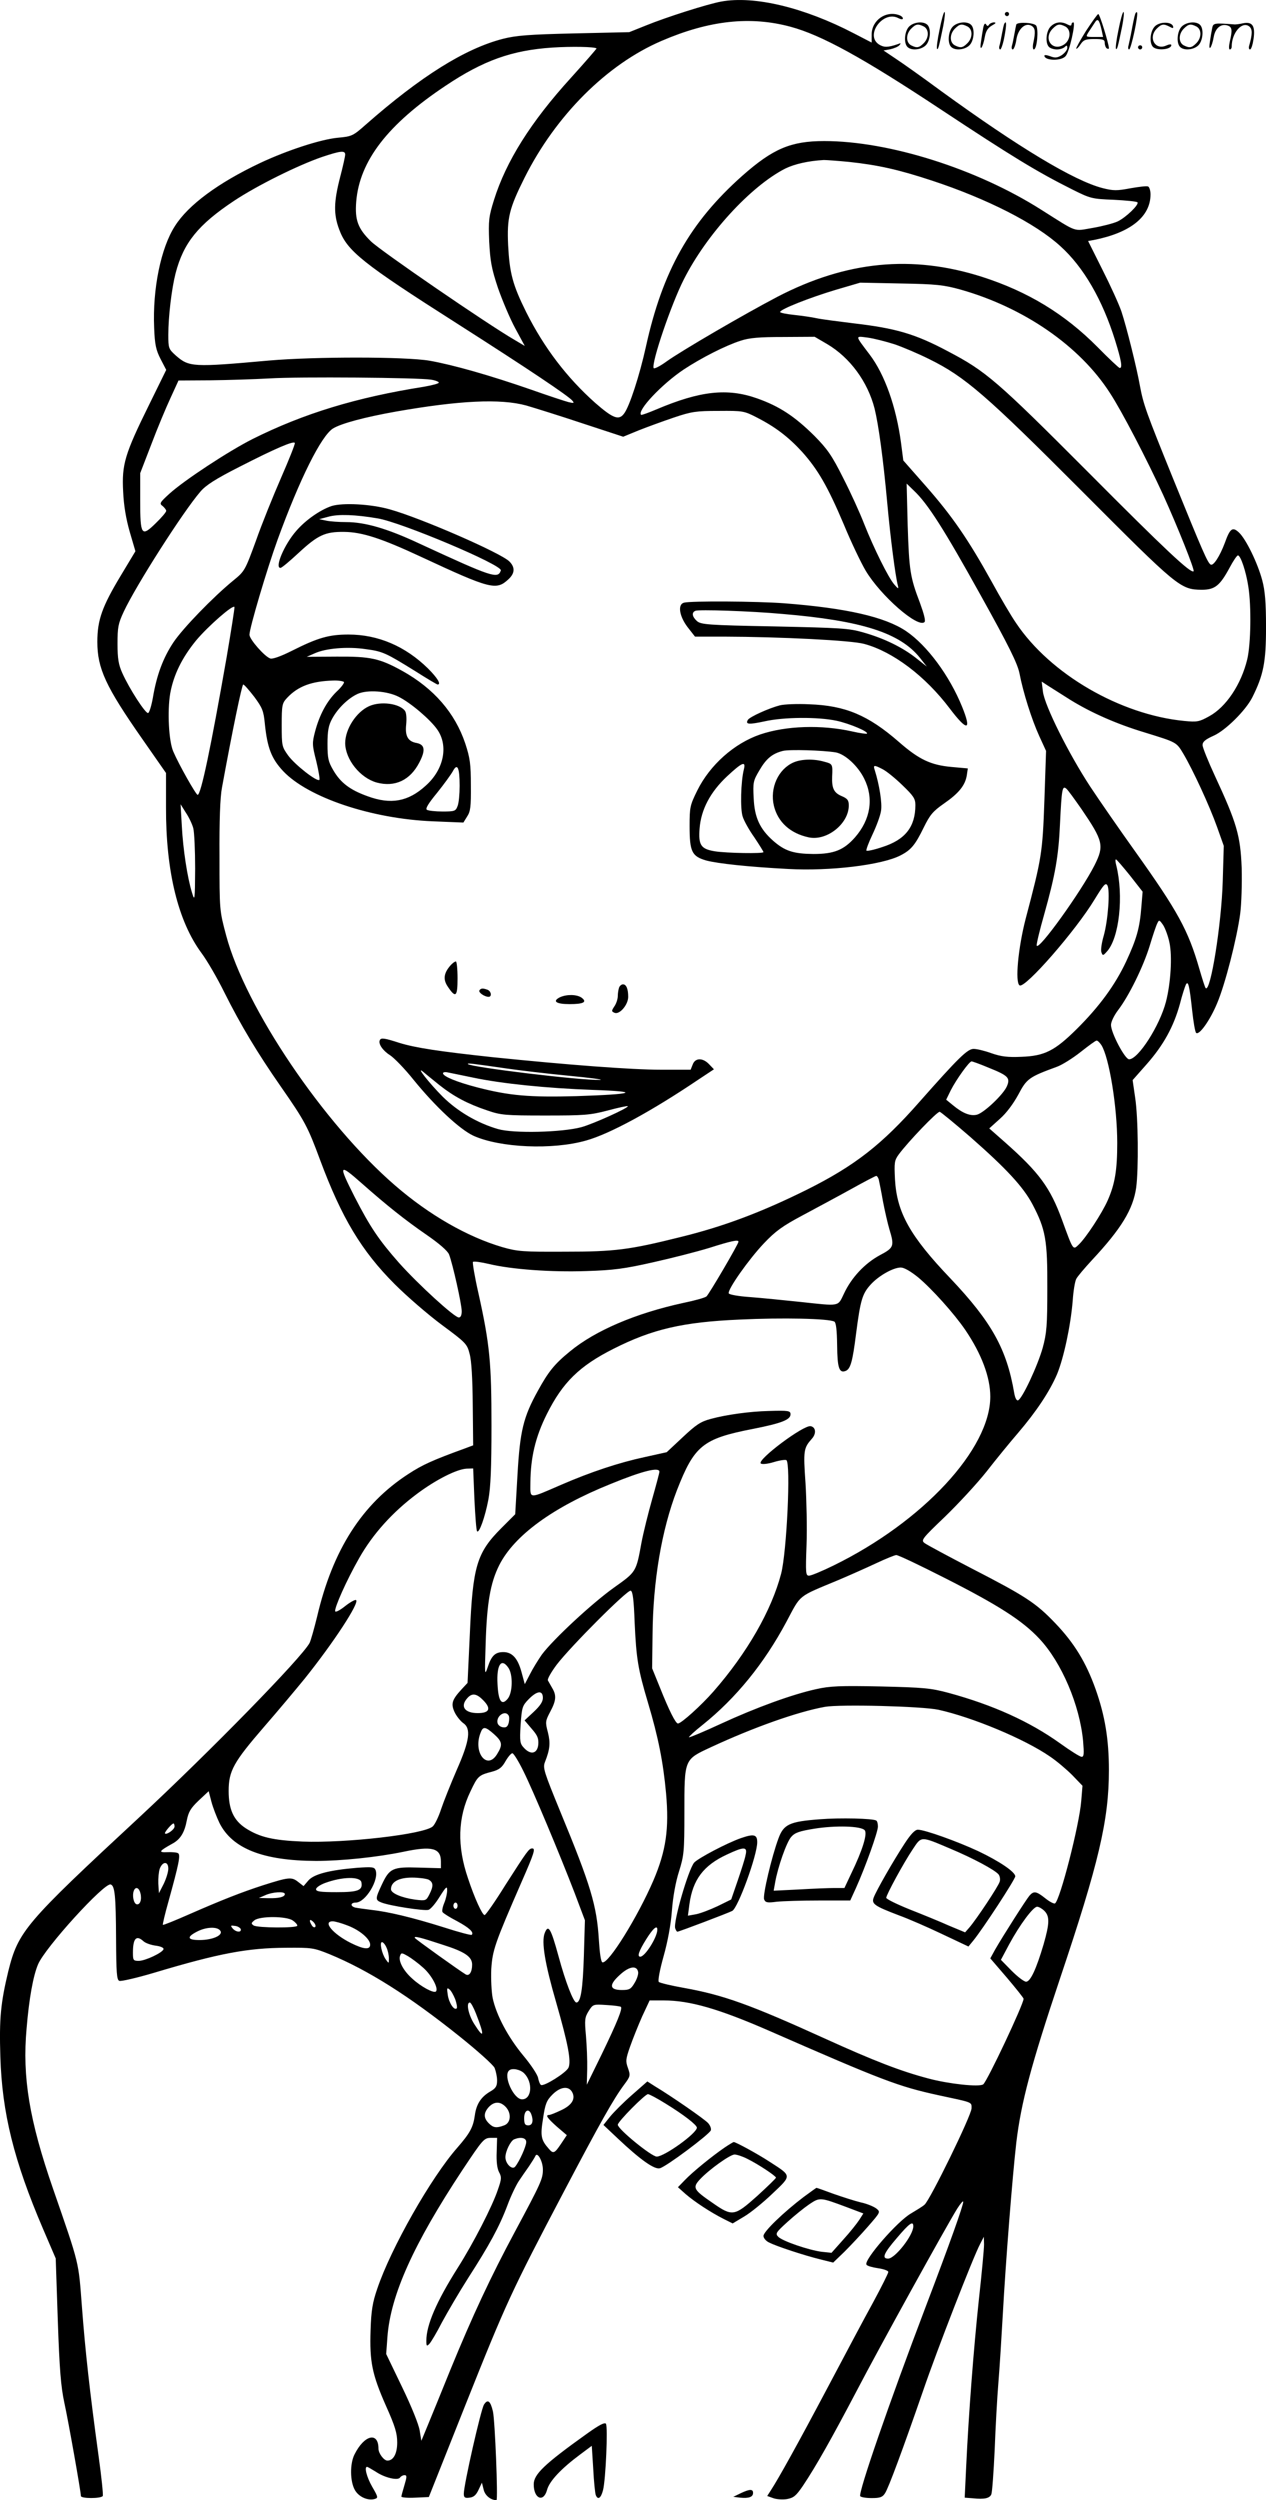 <svg version="1.0" xmlns="http://www.w3.org/2000/svg"
  viewBox="0 0 608.364 1200.748"
 preserveAspectRatio="xMidYMid meet">
<g transform="translate(-1.124,1200.748) scale(0.1,-0.1)"
fill="#000000" stroke="none">
<path d="M3477 12000 c-66 -12 -264 -75 -362 -115 l-80 -32 -265 -6 c-218 -5
-279 -10 -342 -26 -183 -47 -396 -181 -659 -412 -61 -54 -67 -57 -134 -63 -84
-8 -245 -61 -373 -121 -203 -96 -346 -202 -410 -303 -68 -105 -108 -303 -100
-489 3 -81 9 -107 31 -150 l27 -52 -83 -169 c-116 -235 -131 -285 -124 -415 3
-69 14 -132 32 -195 l27 -92 -71 -118 c-89 -148 -112 -212 -112 -317 0 -128
40 -215 217 -468 l113 -162 0 -165 c-1 -307 58 -547 170 -699 27 -36 77 -122
111 -191 78 -156 158 -289 270 -450 117 -168 130 -193 190 -355 103 -276 198
-435 358 -595 59 -59 161 -147 227 -196 115 -85 121 -91 133 -139 9 -32 14
-119 15 -245 l2 -194 -40 -15 c-154 -56 -203 -78 -272 -123 -222 -144 -363
-364 -438 -685 -14 -57 -30 -114 -36 -126 -37 -70 -478 -521 -819 -838 -549
-509 -581 -547 -629 -739 -36 -150 -44 -226 -38 -410 8 -270 65 -500 205 -827
l61 -142 10 -298 c8 -234 15 -318 31 -393 20 -91 80 -430 80 -450 0 -13 97
-13 105 0 3 5 -6 91 -20 192 -43 313 -64 505 -80 716 -17 222 -10 196 -139
568 -114 329 -148 536 -127 769 12 145 32 254 55 308 33 80 319 394 349 384
20 -6 25 -53 26 -260 1 -164 3 -199 16 -203 8 -3 83 14 167 39 314 94 450 119
633 120 125 1 133 0 210 -31 186 -77 380 -199 625 -395 85 -68 161 -136 168
-151 6 -15 12 -42 12 -60 0 -28 -6 -38 -34 -54 -44 -26 -66 -61 -73 -114 -8
-57 -23 -85 -84 -155 -126 -143 -319 -482 -385 -678 -22 -64 -29 -103 -32
-199 -5 -151 7 -211 74 -363 44 -98 54 -132 54 -176 0 -53 -18 -87 -47 -87
-17 0 -43 35 -43 57 0 83 -68 67 -115 -27 -23 -45 -22 -131 2 -172 19 -33 63
-52 96 -42 16 5 15 10 -13 58 -27 47 -39 96 -25 96 3 0 22 -11 43 -24 43 -29
106 -43 116 -27 4 6 13 11 21 11 12 0 12 -7 0 -47 -8 -27 -15 -52 -15 -56 0
-4 30 -7 66 -5 l66 3 177 445 c194 487 220 543 471 1020 178 338 239 446 291
516 30 40 30 44 18 79 -12 33 -11 43 10 103 13 37 39 102 58 145 l36 77 68 0
c125 0 264 -40 507 -146 546 -239 620 -267 812 -309 168 -36 160 -32 160 -63
0 -33 -199 -440 -226 -463 -10 -9 -40 -27 -65 -42 -65 -37 -228 -224 -214
-246 3 -6 28 -13 55 -17 28 -4 50 -12 50 -18 0 -6 -33 -72 -73 -146 -41 -74
-139 -259 -219 -410 -142 -268 -236 -437 -272 -492 l-18 -28 28 -10 c15 -6 45
-8 66 -5 33 6 44 15 77 63 65 97 139 229 258 455 111 213 429 788 484 877 16
25 29 40 29 33 0 -18 -63 -196 -180 -503 -176 -463 -325 -894 -315 -911 4 -5
28 -9 55 -9 40 0 52 4 64 23 17 25 87 215 183 492 67 196 241 643 274 705 l18
35 1 -37 c0 -21 -11 -140 -25 -266 -25 -235 -49 -546 -61 -803 l-7 -147 39 -3
c56 -6 81 0 89 19 4 9 11 105 16 212 4 107 12 253 18 325 6 72 15 218 21 325
14 255 46 661 65 827 23 193 71 373 210 788 186 554 235 760 235 1001 0 148
-19 262 -64 389 -46 129 -103 222 -194 317 -93 97 -140 128 -400 262 -114 59
-216 114 -227 122 -19 14 -15 20 97 127 64 62 154 159 200 217 45 58 113 141
151 185 88 103 152 199 188 283 32 78 65 231 75 352 3 47 11 94 17 105 5 11
40 52 76 91 140 150 197 243 212 347 12 89 10 338 -5 434 l-12 83 68 77 c81
92 129 180 159 288 11 44 25 86 29 94 11 20 17 -4 30 -124 6 -55 14 -103 19
-108 14 -14 67 60 101 142 38 89 95 311 111 431 6 47 9 144 7 220 -6 155 -24
216 -129 442 -32 69 -59 136 -59 147 0 16 13 27 53 45 57 25 154 121 186 184
54 108 66 169 66 337 0 121 -5 176 -18 225 -22 83 -78 198 -112 230 -31 29
-43 20 -68 -50 -24 -64 -55 -112 -68 -104 -15 9 -38 62 -181 414 -129 318
-142 354 -159 445 -15 85 -64 282 -89 357 -12 35 -53 125 -91 200 l-69 138 28
5 c176 35 272 112 272 219 0 19 -6 36 -12 38 -7 3 -46 -2 -86 -9 -63 -12 -81
-12 -132 1 -137 35 -404 196 -776 466 -88 65 -187 135 -219 156 l-58 39 33 6
c17 4 37 12 43 19 9 10 8 12 -6 6 -49 -17 -68 -17 -92 -2 -69 45 21 166 94
126 12 -6 21 -7 21 -1 0 5 -7 12 -16 15 -64 25 -134 -23 -134 -92 l0 -39 -85
44 c-240 125 -479 182 -638 153z m333 -121 c149 -40 349 -150 722 -397 342
-226 463 -300 633 -385 86 -43 94 -45 198 -49 59 -3 110 -8 114 -12 10 -10
-55 -73 -95 -92 -19 -9 -73 -23 -119 -31 -96 -16 -69 -26 -248 87 -310 197
-732 330 -1043 330 -161 0 -247 -37 -394 -167 -252 -224 -383 -457 -463 -821
-30 -136 -79 -288 -105 -321 -25 -34 -53 -23 -138 51 -137 122 -246 265 -332
436 -65 131 -80 187 -87 322 -6 131 5 176 79 324 150 299 395 544 658 657 230
99 427 120 620 68z m-932 -104 c1 -1 -54 -65 -123 -141 -194 -213 -312 -402
-370 -587 -25 -80 -27 -98 -23 -200 5 -94 11 -129 42 -222 21 -60 58 -148 83
-194 l46 -85 -49 29 c-128 74 -646 429 -691 474 -62 61 -77 102 -70 190 16
196 152 372 430 557 181 121 318 170 512 183 93 6 203 4 213 -4z m-1208 -510
c0 -8 -11 -58 -25 -111 -30 -117 -31 -176 -4 -248 38 -104 112 -163 566 -452
345 -220 534 -347 554 -370 11 -13 9 -14 -17 -8 -16 4 -98 31 -183 61 -196 68
-372 118 -485 138 -116 20 -551 20 -771 1 -369 -33 -385 -32 -450 25 -33 30
-35 34 -35 98 0 88 16 222 35 296 38 146 108 233 281 348 110 73 307 171 424
211 87 29 110 32 110 11z m2420 -35 c141 -15 239 -37 400 -90 264 -87 497
-205 617 -315 111 -100 202 -257 263 -453 30 -97 36 -132 22 -132 -4 0 -52 45
-107 101 -158 159 -334 266 -555 337 -336 107 -652 76 -983 -96 -157 -82 -461
-259 -532 -310 -33 -24 -61 -38 -63 -32 -10 28 85 307 145 425 109 216 321
448 488 533 45 22 112 37 185 41 14 0 68 -4 120 -9z m536 -613 c305 -86 574
-271 719 -497 57 -87 177 -318 256 -490 70 -154 152 -360 146 -366 -12 -13
-135 102 -507 476 -438 439 -490 484 -673 580 -158 84 -250 111 -457 135 -73
9 -151 19 -174 24 -22 5 -71 12 -108 16 -38 4 -68 10 -68 14 0 13 142 69 269
107 l116 34 195 -4 c171 -3 206 -7 286 -29z m-640 -262 c110 -65 195 -181 228
-310 19 -78 41 -236 61 -455 15 -165 39 -351 51 -395 4 -17 2 -17 -17 5 -29
33 -99 175 -145 291 -20 52 -65 151 -101 221 -54 108 -76 139 -138 202 -95 94
-168 142 -275 180 -144 51 -275 36 -485 -53 -38 -16 -71 -28 -73 -26 -21 20
100 148 205 218 85 56 201 115 273 138 42 14 90 18 206 18 l150 1 60 -35z
m324 -1 c41 -14 116 -46 166 -71 173 -85 275 -174 734 -634 461 -462 473 -473
576 -474 63 0 87 19 134 106 17 32 35 59 40 59 13 0 39 -77 50 -150 15 -95 12
-275 -5 -348 -29 -121 -102 -231 -184 -275 -47 -26 -57 -28 -119 -22 -308 30
-644 225 -808 470 -23 33 -76 123 -118 200 -112 202 -190 315 -314 456 l-110
125 -11 85 c-23 172 -78 328 -151 424 -71 94 -71 89 -9 81 30 -4 88 -19 129
-32z m-2227 -170 c20 -3 37 -10 37 -14 0 -5 -33 -13 -72 -20 -323 -51 -577
-128 -823 -251 -115 -58 -327 -197 -400 -263 -46 -42 -49 -47 -32 -59 9 -8 17
-18 17 -23 0 -6 -22 -32 -50 -59 -69 -68 -75 -59 -75 108 l0 132 54 140 c29
77 71 177 92 222 l38 83 153 1 c84 1 212 5 283 9 143 9 718 4 778 -6z m457
-124 c41 -12 163 -50 271 -86 l195 -64 73 30 c40 16 117 44 170 62 86 29 108
32 216 32 116 1 122 0 184 -32 88 -45 151 -93 217 -165 75 -84 122 -164 200
-348 35 -85 83 -185 105 -222 72 -121 252 -278 283 -247 6 6 -3 40 -22 92 -47
123 -52 155 -59 373 l-5 200 35 -34 c67 -63 145 -186 320 -501 137 -246 177
-328 187 -375 18 -94 59 -223 95 -302 l33 -72 -8 -238 c-9 -253 -13 -276 -90
-568 -36 -139 -52 -307 -29 -320 26 -16 270 263 361 414 43 70 52 81 61 66 13
-25 3 -167 -18 -242 -10 -34 -15 -69 -11 -79 6 -17 8 -17 25 2 61 64 83 270
46 417 -4 15 -5 27 -1 27 3 0 33 -35 67 -77 l61 -78 -6 -73 c-8 -103 -23 -154
-73 -262 -53 -113 -129 -217 -238 -325 -105 -104 -154 -129 -265 -133 -66 -3
-98 1 -144 17 -33 12 -71 21 -86 21 -30 0 -74 -44 -260 -254 -180 -205 -311
-307 -539 -421 -217 -108 -402 -178 -611 -229 -245 -61 -314 -70 -555 -70
-201 -1 -227 1 -300 22 -167 49 -351 154 -515 296 -343 296 -720 854 -812
1201 -32 120 -32 120 -32 380 -1 170 3 284 12 330 50 274 96 495 102 495 5 0
28 -27 53 -59 39 -53 45 -67 51 -130 12 -116 32 -167 88 -227 120 -127 425
-229 719 -241 l147 -6 18 29 c16 24 19 47 18 149 0 103 -4 132 -27 202 -49
146 -151 264 -302 348 -110 61 -154 70 -315 69 l-145 -1 39 17 c53 24 157 33
244 20 83 -11 97 -18 239 -106 55 -35 104 -64 107 -64 19 0 -1 32 -46 77 -109
107 -240 163 -382 163 -94 0 -147 -15 -274 -79 -50 -25 -91 -40 -102 -36 -27
9 -100 92 -100 114 0 32 84 315 135 456 106 291 210 500 267 535 40 24 151 54
303 81 303 53 500 63 625 29z m-1178 -347 c-38 -87 -93 -223 -121 -303 -52
-142 -54 -146 -108 -190 -99 -81 -242 -229 -288 -297 -50 -75 -81 -158 -99
-266 -7 -39 -17 -72 -23 -74 -12 -4 -90 116 -124 192 -18 40 -23 69 -23 140 0
80 3 97 30 155 59 126 285 480 368 576 26 31 73 61 187 119 174 89 263 127
267 115 2 -5 -28 -80 -66 -167z m-262 -864 c-75 -428 -123 -659 -139 -659 -8
0 -91 147 -117 208 -22 50 -29 194 -15 278 16 90 57 173 125 256 57 68 179
175 184 160 1 -5 -16 -114 -38 -243z m564 -117 c3 -4 -13 -26 -36 -47 -47 -46
-82 -112 -103 -192 -14 -54 -14 -63 6 -141 11 -46 18 -86 15 -90 -11 -11 -117
72 -150 117 -30 42 -31 46 -31 146 0 96 2 105 25 130 53 57 119 81 222 84 26
1 49 -3 52 -7z m3491 -86 c99 -61 220 -115 356 -156 155 -48 153 -46 187 -103
45 -76 125 -248 162 -352 l32 -90 -5 -170 c-6 -207 -59 -537 -82 -513 -3 2
-16 43 -30 91 -54 188 -104 278 -310 567 -73 102 -170 242 -215 310 -103 157
-218 387 -227 455 l-6 49 29 -19 c16 -10 65 -41 109 -69z m-3228 15 c58 -29
153 -110 186 -158 54 -78 31 -191 -55 -268 -85 -78 -169 -93 -282 -51 -83 30
-128 64 -163 124 -24 41 -28 57 -28 127 0 62 5 89 22 120 27 50 77 99 123 120
47 21 142 14 197 -14z m293 -428 c0 -39 -4 -83 -10 -97 -9 -24 -14 -26 -72
-26 -35 0 -68 4 -75 8 -9 5 6 30 48 81 33 41 67 88 76 104 22 42 33 19 33 -70z
m2988 -111 c105 -154 110 -176 63 -270 -64 -126 -269 -412 -278 -386 -2 6 14
73 36 150 53 189 69 278 76 435 8 166 11 185 30 169 8 -6 40 -51 73 -98z
m-4268 -92 c5 -19 9 -107 9 -195 -1 -153 -2 -158 -15 -115 -22 71 -43 206 -49
320 l-6 105 25 -40 c15 -22 31 -56 36 -75z m4691 -550 c14 -65 6 -196 -17
-284 -30 -115 -133 -276 -177 -276 -20 0 -87 127 -87 165 0 15 15 46 34 71 52
68 121 208 152 309 15 50 31 98 37 109 8 17 10 16 28 -10 10 -16 24 -54 30
-84z m-327 -492 c37 -59 76 -295 76 -470 0 -130 -11 -197 -46 -276 -27 -61
-104 -179 -139 -212 -28 -27 -26 -30 -80 118 -57 156 -110 228 -275 374 l-75
66 51 46 c32 28 65 73 89 117 40 76 51 84 185 133 25 9 76 41 114 71 38 30 72
55 77 55 5 0 15 -10 23 -22z m-543 -108 c95 -38 106 -49 89 -89 -16 -39 -110
-128 -144 -137 -32 -8 -69 7 -115 45 l-33 27 22 45 c27 53 89 139 100 139 4 0
41 -13 81 -30z m-87 -333 c173 -152 254 -239 299 -324 63 -120 72 -172 71
-403 0 -179 -3 -215 -22 -285 -24 -86 -99 -247 -119 -253 -7 -2 -14 12 -18 35
-36 211 -108 341 -306 550 -195 204 -258 317 -267 476 -4 81 -3 91 18 120 45
61 185 207 197 205 6 -2 72 -56 147 -121z m-2924 -223 c120 -106 208 -176 311
-247 61 -42 101 -77 108 -94 17 -43 61 -239 61 -273 0 -19 -5 -30 -14 -30 -21
0 -194 158 -287 262 -97 110 -139 172 -214 318 -79 156 -76 162 35 64z m2484
19 c2 -10 12 -57 20 -104 9 -47 23 -108 31 -135 25 -82 22 -89 -46 -125 -72
-39 -136 -107 -172 -184 -31 -64 -16 -61 -212 -40 -77 8 -185 19 -239 23 -58
4 -101 12 -103 18 -6 18 96 163 169 240 55 58 89 83 185 134 65 35 170 91 233
126 63 35 118 64 122 64 4 0 9 -8 12 -17z m-674 -299 c0 -11 -142 -253 -154
-263 -7 -6 -57 -20 -111 -31 -230 -50 -424 -133 -545 -233 -75 -61 -104 -98
-154 -189 -70 -126 -86 -193 -98 -403 l-11 -190 -66 -66 c-119 -119 -138 -183
-152 -509 l-11 -235 -28 -30 c-47 -51 -53 -70 -34 -111 9 -19 28 -42 40 -51
40 -26 33 -84 -30 -226 -29 -67 -63 -152 -75 -188 -12 -37 -30 -74 -40 -83
-41 -38 -418 -81 -626 -73 -142 6 -206 21 -273 64 -58 38 -82 90 -82 179 0 97
24 139 171 309 67 77 154 181 194 230 138 172 266 367 247 378 -4 3 -28 -10
-52 -29 -25 -20 -46 -31 -48 -25 -5 15 54 148 115 255 65 115 160 221 278 309
91 68 190 118 238 121 l32 1 6 -148 c4 -81 9 -151 13 -154 10 -10 38 68 54
152 11 59 15 152 15 355 0 303 -8 391 -63 638 -18 79 -29 146 -26 149 4 4 38
-1 77 -10 108 -26 299 -40 469 -34 129 4 182 11 319 42 90 20 211 51 270 69
107 34 141 41 141 30z m863 -171 c67 -56 173 -174 227 -253 78 -115 120 -227
120 -320 0 -252 -324 -601 -753 -811 -55 -27 -108 -49 -118 -49 -16 0 -17 11
-12 148 3 81 0 214 -5 297 -11 156 -9 168 30 212 23 25 20 56 -5 61 -34 7
-258 -161 -240 -179 5 -5 31 -3 61 6 29 9 57 13 62 10 22 -14 2 -440 -25 -545
-46 -176 -163 -381 -326 -567 -57 -65 -154 -153 -170 -153 -11 0 -42 61 -87
174 l-37 91 2 161 c2 259 44 504 117 694 84 215 124 248 366 295 137 27 180
44 180 70 0 17 -9 19 -105 16 -90 -2 -205 -18 -278 -38 -49 -13 -71 -28 -135
-88 l-77 -72 -104 -23 c-126 -27 -261 -72 -402 -133 -162 -70 -149 -70 -149
10 1 121 24 219 79 329 76 152 156 231 321 314 186 94 332 128 605 140 206 10
431 5 456 -10 8 -6 12 -41 13 -114 1 -108 10 -134 40 -123 24 9 34 43 51 179
21 162 30 192 70 236 38 42 108 82 145 82 16 0 47 -18 83 -47z m-1243 -934 c0
-5 -16 -65 -35 -132 -19 -67 -42 -160 -51 -207 -26 -143 -25 -141 -132 -217
-104 -74 -292 -248 -347 -322 -18 -26 -44 -68 -57 -94 l-25 -48 -16 59 c-18
66 -45 95 -87 95 -39 0 -57 -17 -75 -72 -15 -44 -15 -39 -10 114 6 196 23 291
65 375 72 143 258 279 537 391 154 63 233 82 233 58z m1369 -509 c259 -131
376 -206 457 -293 107 -114 194 -319 210 -492 5 -61 4 -75 -7 -75 -8 0 -54 29
-104 65 -147 105 -322 184 -535 242 -86 23 -118 26 -327 31 -195 4 -244 2
-310 -13 -114 -25 -288 -88 -457 -166 -82 -38 -151 -67 -154 -65 -2 2 27 29
65 59 161 129 296 295 403 495 72 135 51 118 250 201 52 22 133 58 180 80 47
22 91 40 98 40 8 1 111 -48 231 -109z m-1488 -216 c8 -173 16 -223 64 -384 49
-164 73 -283 87 -436 15 -170 0 -275 -61 -418 -75 -174 -216 -402 -245 -393
-7 2 -13 44 -17 108 -10 165 -39 262 -185 615 -79 193 -85 211 -74 239 24 61
27 91 14 143 -13 49 -12 54 11 98 29 54 31 79 10 114 -8 14 -17 30 -21 37 -3
7 16 40 42 75 68 89 340 361 356 356 10 -3 15 -44 19 -154z m-607 -216 c23
-33 21 -120 -3 -149 -29 -35 -45 -13 -49 71 -5 92 18 127 52 78z m166 -145 c0
-18 -13 -38 -44 -67 l-44 -41 34 -40 c28 -32 34 -46 32 -75 -4 -44 -35 -53
-68 -18 -20 21 -22 30 -17 112 6 83 8 91 38 122 41 42 69 45 69 7z m-286 -12
c39 -40 29 -61 -27 -61 -63 0 -86 32 -50 72 23 26 45 22 77 -11z m2187 -45
c163 -36 413 -140 535 -224 33 -22 81 -63 108 -90 l49 -51 -6 -73 c-9 -115
-102 -477 -126 -492 -5 -3 -26 8 -46 24 -44 35 -56 37 -77 13 -16 -19 -126
-191 -165 -259 l-23 -42 80 -93 c44 -52 80 -97 80 -101 0 -26 -175 -397 -194
-411 -19 -14 -166 2 -263 28 -133 35 -260 84 -498 192 -359 163 -487 209 -676
243 -62 11 -117 24 -122 29 -5 5 4 55 23 123 20 71 35 152 40 219 5 66 18 138
34 188 24 77 26 95 26 282 0 260 -2 255 127 315 207 96 416 170 548 194 73 13
466 3 546 -14z m-2066 -27 c4 -5 4 -21 1 -35 -5 -19 -12 -25 -29 -22 -12 2
-23 11 -25 21 -7 33 37 63 53 36z m-70 -90 c40 -36 43 -51 15 -96 -48 -79
-116 7 -80 101 12 33 22 33 65 -5z m141 -177 c47 -94 173 -395 247 -587 l49
-130 -5 -170 c-5 -161 -15 -225 -36 -225 -14 0 -52 97 -86 223 -37 135 -49
154 -66 111 -17 -42 1 -148 55 -334 57 -199 73 -282 59 -313 -12 -25 -118 -91
-132 -83 -5 3 -11 18 -14 34 -3 16 -35 64 -71 107 -73 88 -129 193 -147 275
-6 30 -9 92 -7 141 6 91 17 123 146 419 61 139 67 160 51 160 -16 0 -23 -10
-130 -177 -49 -79 -94 -143 -99 -143 -11 0 -48 80 -80 177 -53 155 -49 291 12
417 35 74 39 78 105 95 33 9 47 20 64 51 13 22 28 39 33 37 6 -1 30 -40 52
-85z m-1460 -250 c62 -123 209 -181 464 -182 122 0 295 18 420 44 137 29 180
18 180 -47 l0 -32 -106 3 c-126 4 -141 -3 -178 -82 -32 -68 -32 -74 -1 -86 41
-16 205 -41 225 -35 11 3 35 32 54 63 31 49 36 53 36 31 0 -15 -6 -42 -14 -61
-8 -19 -12 -39 -8 -44 4 -6 36 -26 71 -44 57 -31 81 -53 69 -65 -2 -3 -63 13
-134 36 -153 48 -267 75 -349 84 -33 4 -68 9 -77 11 -25 7 -22 24 3 24 46 0
113 109 95 156 -6 15 -17 16 -89 11 -132 -11 -207 -30 -234 -61 l-23 -27 -27
21 c-31 24 -45 22 -168 -17 -102 -33 -199 -71 -354 -139 -68 -30 -125 -53
-127 -51 -2 2 10 53 27 113 49 177 59 223 46 231 -6 4 -29 6 -52 5 -44 -2 -40
5 23 40 40 21 60 54 71 113 8 40 18 58 57 95 l48 45 13 -50 c7 -27 25 -74 39
-103z m-216 -17 c0 -14 -38 -41 -46 -33 -4 5 33 48 41 48 3 0 5 -7 5 -15z
m-30 -202 c0 -16 -10 -48 -22 -73 l-23 -45 -3 46 c-1 25 2 57 7 72 14 36 41
36 41 0z m928 -66 c7 -38 -15 -47 -119 -47 -79 0 -99 3 -99 14 0 8 19 21 43
30 84 31 170 32 175 3z m323 13 c23 -13 24 -31 3 -72 -15 -29 -17 -30 -67 -24
-66 9 -117 31 -117 50 0 35 37 56 101 56 33 0 69 -5 80 -10z m-1385 -65 c8
-31 -2 -58 -19 -53 -14 5 -21 42 -13 64 8 22 25 17 32 -11z m694 -4 c0 -14
-28 -21 -78 -20 l-47 1 30 13 c34 16 95 20 95 6z m830 -56 c0 -8 -4 -15 -10
-15 -5 0 -10 7 -10 15 0 8 5 15 10 15 6 0 10 -7 10 -15z m2820 -25 c26 -26 25
-60 -4 -161 -35 -118 -63 -179 -84 -179 -10 0 -41 24 -70 53 l-51 52 40 75
c51 94 115 180 134 180 8 0 24 -9 35 -20z m-3612 -46 c12 -8 22 -19 22 -25 0
-12 -191 -11 -210 1 -13 9 -12 12 4 25 28 21 154 20 184 -1z m108 -31 c-4 -4
-11 -1 -16 7 -16 25 -11 35 7 17 9 -9 13 -20 9 -24z m155 7 c59 -22 109 -65
109 -92 0 -26 -31 -23 -93 8 -86 43 -137 104 -87 104 11 0 43 -9 71 -20z
m-513 -17 c5 -18 -23 -16 -39 3 -11 14 -10 15 11 12 13 -1 25 -9 28 -15z m-99
-7 c18 -22 -35 -46 -99 -46 -60 0 -63 15 -9 42 42 21 93 23 108 4z m2101 4 c0
-36 -59 -130 -82 -130 -16 0 -7 27 28 83 33 53 54 71 54 47z m-1033 -72 c108
-34 143 -58 143 -96 0 -36 -14 -57 -31 -47 -30 18 -240 168 -244 175 -7 11 23
4 132 -32z m-1436 16 c10 -9 36 -18 59 -21 23 -3 39 -10 37 -17 -5 -17 -88
-56 -119 -56 -26 0 -28 3 -28 39 0 69 16 87 51 55z m1167 -29 c7 -14 12 -38
12 -53 0 -26 0 -26 -15 -5 -19 27 -31 83 -18 83 5 0 15 -11 21 -25z m177 -98
c40 -35 75 -100 61 -114 -10 -10 -72 23 -114 62 -43 38 -68 86 -58 110 5 15 9
14 37 -2 17 -10 51 -35 74 -56z m1033 -22 c1 -11 -7 -35 -18 -52 -17 -29 -25
-33 -60 -33 -60 0 -64 24 -11 72 46 43 84 48 89 13z m-879 -130 c7 -20 10 -39
7 -43 -12 -12 -37 25 -43 64 -5 33 -4 37 8 27 8 -6 20 -28 28 -48z m99 -67
c43 -110 40 -127 -8 -51 -28 44 -40 103 -21 103 5 0 18 -24 29 -52z m697 31
c8 -9 -17 -72 -93 -229 l-71 -145 2 75 c1 41 -2 113 -6 160 -7 77 -6 88 13
119 21 33 22 33 85 29 35 -2 67 -6 70 -9z m-465 -319 c43 -43 37 -125 -10
-125 -40 0 -91 111 -63 138 13 14 54 6 73 -13z m231 -91 c17 -32 -2 -63 -55
-87 -25 -12 -50 -22 -56 -22 -19 0 -10 -14 37 -56 l48 -41 -28 -42 c-31 -46
-37 -49 -59 -23 -37 42 -41 61 -27 146 10 69 17 86 45 114 38 38 78 43 95 11z
m-321 -69 c30 -30 27 -78 -6 -90 -37 -14 -52 -12 -74 10 -26 26 -25 50 0 78
26 27 54 28 80 2z m124 -36 c12 -32 6 -54 -14 -54 -16 0 -20 7 -20 35 0 37 22
49 34 19z m-166 -182 c-2 -45 2 -78 11 -96 13 -24 13 -33 -5 -84 -26 -79 -118
-258 -193 -376 -103 -163 -151 -275 -151 -350 0 -27 2 -28 14 -16 8 8 36 55
61 104 26 48 82 144 126 213 101 157 150 246 189 350 17 46 42 97 54 115 12
18 34 50 49 71 14 21 28 43 31 50 9 22 36 -25 36 -65 0 -45 -8 -63 -134 -298
-117 -218 -204 -404 -311 -665 -42 -104 -91 -224 -108 -265 l-31 -75 -8 49
c-4 28 -39 115 -84 208 l-77 160 6 82 c15 201 125 445 360 801 100 150 104
155 139 155 l28 0 -2 -68z m142 48 c0 -20 -32 -92 -53 -118 -14 -18 -47 13
-47 45 0 29 25 79 42 86 32 13 58 7 58 -13z m1860 -405 c0 -43 -88 -155 -121
-155 -32 0 -21 26 42 99 61 72 79 84 79 56z M1604 9577 c-55 -19 -124 -67
-169 -119 -58 -66 -105 -178 -76 -178 6 0 44 32 86 71 94 87 128 103 220 102
87 -1 179 -31 370 -120 333 -155 361 -162 419 -108 32 29 33 58 5 86 -41 41
-424 208 -574 250 -91 26 -227 33 -281 16z m221 -59 c113 -18 601 -224 593
-250 -14 -42 -39 -34 -396 131 -150 70 -257 101 -347 101 -35 0 -78 3 -96 7
l-34 7 45 12 c47 13 129 10 235 -8z M3298 9113 c-31 -8 -23 -64 17 -117 l36
-46 137 0 c274 -1 615 -18 676 -35 138 -37 294 -155 411 -310 84 -111 107
-109 60 7 -61 151 -169 296 -269 364 -102 69 -288 111 -585 134 -133 10 -449
12 -483 3z m472 -54 c383 -32 566 -91 662 -211 l33 -42 -53 42 c-65 51 -153
94 -252 122 -68 20 -109 22 -427 29 -323 6 -354 9 -373 26 -23 21 -26 41 -7
49 15 7 263 -1 417 -15z M3759 8620 c-51 -13 -145 -55 -154 -70 -13 -22 5 -23
80 -7 93 21 256 22 346 3 64 -14 156 -53 146 -62 -2 -2 -33 2 -68 10 -150 34
-321 28 -445 -14 -125 -43 -241 -146 -302 -269 -35 -71 -37 -80 -37 -171 0
-123 11 -145 79 -165 56 -15 204 -31 396 -41 200 -11 449 19 538 65 51 26 71
50 112 134 30 61 44 78 97 115 71 49 102 87 110 135 l5 34 -78 7 c-99 9 -156
35 -253 120 -148 129 -258 175 -431 181 -58 3 -121 0 -141 -5z m268 -226 c45
-8 107 -65 137 -126 47 -94 31 -196 -44 -282 -54 -61 -101 -80 -200 -80 -96 1
-137 14 -194 64 -64 57 -89 112 -93 204 -4 76 -2 84 27 133 33 57 62 81 113
94 32 8 192 3 254 -7z m-441 -81 c-15 -59 -18 -191 -6 -227 6 -20 31 -65 56
-100 24 -36 44 -68 44 -71 0 -8 -178 -5 -234 4 -67 11 -79 30 -73 109 7 91 51
175 132 251 73 68 91 75 81 34z m667 0 c18 -9 60 -43 94 -76 54 -52 63 -65 63
-96 0 -105 -49 -167 -160 -202 -38 -13 -72 -20 -75 -17 -3 3 10 38 29 78 19
40 38 91 41 114 6 36 -8 124 -30 194 -9 26 -4 27 38 5z M3825 8346 c-74 -32
-115 -123 -95 -208 19 -79 79 -133 167 -152 87 -19 193 65 193 153 0 25 -6 33
-34 45 -38 16 -48 38 -46 94 3 59 2 61 -37 71 -51 15 -111 13 -148 -3z M2177
7372 c-33 -37 -38 -68 -14 -103 38 -57 47 -49 47 40 0 45 -4 81 -8 81 -5 0
-16 -8 -25 -18z M2986 7264 c-3 -9 -6 -27 -6 -40 0 -14 -7 -36 -16 -49 -15
-23 -15 -25 1 -32 24 -9 65 39 65 77 0 38 -9 60 -25 60 -7 0 -16 -7 -19 -16z
M2315 7251 c-6 -10 25 -31 44 -31 17 0 13 27 -5 34 -22 8 -32 8 -39 -3z M2702
7218 c-38 -19 -19 -33 46 -33 68 0 86 10 58 31 -23 16 -71 17 -104 2z M1837
7013 c-10 -17 13 -51 48 -73 19 -12 71 -65 114 -119 105 -129 221 -237 287
-268 128 -58 381 -69 542 -23 114 32 313 140 540 293 l74 49 -23 24 c-30 32
-67 32 -79 -1 l-10 -25 -142 0 c-144 0 -446 23 -808 60 -260 28 -372 45 -450
69 -71 23 -87 25 -93 14z m608 -137 c61 -9 196 -25 300 -35 105 -10 172 -19
149 -20 -93 -3 -620 61 -634 76 -5 6 18 3 185 -21z m-322 -80 c68 -54 135 -90
231 -122 64 -22 85 -24 277 -24 187 0 216 2 300 24 52 14 95 23 97 21 7 -7
-165 -85 -223 -101 -93 -25 -326 -31 -401 -9 -97 28 -193 84 -265 155 -65 65
-134 153 -93 119 10 -9 45 -37 77 -63z m162 36 c137 -29 354 -51 575 -59 237
-8 201 -21 -80 -30 -225 -6 -320 2 -475 42 -100 26 -165 53 -165 68 0 5 10 7
23 4 12 -2 67 -14 122 -25z M1785 8616 c-62 -28 -115 -110 -115 -178 1 -78 72
-167 152 -189 87 -23 160 11 204 96 31 59 27 86 -12 94 -42 7 -57 33 -51 88 3
32 1 57 -6 67 -27 35 -116 47 -172 22z M3949 3270 c-144 -11 -172 -24 -197
-92 -33 -89 -76 -272 -69 -292 6 -16 15 -18 60 -12 28 3 120 6 203 6 l151 0
27 59 c46 102 106 270 106 296 0 13 -3 26 -8 29 -16 10 -173 14 -273 6z m217
-52 c15 -15 -9 -95 -65 -210 l-32 -68 -48 0 c-26 0 -103 -3 -170 -7 l-122 -6
7 39 c13 75 55 194 77 219 18 21 39 28 112 40 101 16 222 13 241 -7z M4358
3153 c-55 -84 -135 -224 -148 -258 -12 -31 2 -41 120 -86 47 -17 141 -58 210
-91 l125 -59 23 28 c46 56 202 295 202 309 0 21 -75 72 -178 121 -101 47 -257
103 -290 103 -14 0 -34 -21 -64 -67z m222 -25 c107 -45 212 -101 230 -123 6
-8 9 -24 5 -35 -7 -23 -110 -178 -145 -219 l-21 -24 -77 32 c-42 19 -128 54
-189 78 -62 25 -113 50 -113 56 0 14 83 167 128 234 42 63 36 63 182 1z M3573
3180 c-67 -23 -207 -97 -226 -118 -28 -33 -102 -288 -91 -316 3 -9 8 -16 10
-16 8 0 245 90 264 100 28 15 120 267 120 330 0 37 -16 41 -77 20z m21 -82
c-3 -18 -21 -73 -38 -123 l-31 -90 -65 -32 c-36 -17 -83 -35 -104 -39 l-39 -7
7 54 c16 119 68 188 181 240 83 39 99 38 89 -3z M4526 11864 c-10 -47 -15 -88
-12 -91 5 -6 9 7 30 110 7 37 10 67 6 67 -4 0 -15 -39 -24 -86z M4840 11940
c0 -5 5 -10 10 -10 6 0 10 5 10 10 0 6 -4 10 -10 10 -5 0 -10 -4 -10 -10z
M5386 11864 c-10 -47 -15 -88 -12 -91 5 -6 9 7 30 110 7 37 10 67 6 67 -4 0
-15 -39 -24 -86z M5466 11939 c-3 -8 -10 -41 -16 -74 -6 -33 -14 -68 -16 -77
-3 -10 -1 -18 3 -18 10 0 46 171 38 178 -2 3 -7 -1 -9 -9z M5230 11859 c-28
-45 -49 -83 -47 -85 2 -3 12 7 21 21 14 21 24 25 66 25 43 0 50 -3 50 -19 0
-11 5 -23 10 -26 6 -3 10 -3 10 1 0 20 -44 164 -51 164 -4 0 -30 -37 -59 -81z
m75 4 l7 -33 -42 0 c-42 0 -42 0 -28 23 8 12 21 32 29 44 15 25 22 18 34 -34z
M4380 11880 c-22 -22 -27 -79 -8 -98 19 -19 66 -14 88 8 22 22 27 79 8 98 -19
19 -66 14 -88 -8z m71 0 c25 -14 25 -54 -1 -80 -23 -23 -33 -24 -61 -10 -25
14 -25 54 1 80 23 23 33 24 61 10z M4590 11880 c-22 -22 -27 -79 -8 -98 19
-19 66 -14 88 8 22 22 27 79 8 98 -19 19 -66 14 -88 -8z m71 0 c25 -14 25 -54
-1 -80 -23 -23 -33 -24 -61 -10 -25 14 -25 54 1 80 23 23 33 24 61 10z M4736
11874 c-3 -16 -8 -47 -11 -69 -8 -51 10 -26 19 27 5 27 15 42 34 53 18 10 22
14 10 15 -9 0 -20 -5 -24 -11 -5 -8 -9 -8 -14 1 -5 8 -10 3 -14 -16z M4837
11893 c-2 -4 -7 -26 -11 -48 -4 -22 -9 -48 -12 -57 -3 -10 -1 -18 4 -18 4 0
14 28 20 62 11 58 10 81 -1 61z M4895 11890 c-1 -3 -5 -23 -9 -45 -4 -22 -9
-48 -12 -57 -3 -10 -1 -18 4 -18 5 0 13 20 17 45 7 53 44 87 74 68 17 -11 19
-28 8 -80 -4 -18 -3 -33 2 -33 16 0 24 99 11 115 -12 14 -87 18 -95 5z M5060
11880 c-22 -22 -27 -79 -8 -98 7 -7 24 -12 38 -12 14 0 31 5 38 12 9 9 12 8
12 -5 0 -9 -12 -24 -26 -34 -21 -13 -32 -15 -55 -6 -16 6 -29 8 -29 3 0 -24
81 -27 102 -2 18 19 50 162 37 162 -5 0 -9 -5 -9 -10 0 -7 -6 -7 -19 0 -30 16
-59 12 -81 -10z m71 0 c29 -16 25 -65 -6 -86 -56 -37 -103 28 -55 76 23 23 33
24 61 10z M5561 11881 c-23 -23 -28 -80 -9 -99 19 -19 88 -13 88 9 0 5 -11 4
-24 -2 -54 -25 -89 38 -46 81 23 23 33 24 62 9 16 -9 19 -8 16 3 -8 22 -64 22
-87 -1z M5690 11880 c-22 -22 -27 -79 -8 -98 19 -19 66 -14 88 8 22 22 27 79
8 98 -19 19 -66 14 -88 -8z m71 0 c25 -14 25 -54 -1 -80 -23 -23 -33 -24 -61
-10 -25 14 -25 54 1 80 23 23 33 24 61 10z M5836 11871 c-3 -14 -8 -44 -11
-66 -8 -51 10 -26 19 27 8 41 35 63 66 53 22 -7 24 -21 11 -77 -5 -22 -5 -38
0 -38 5 0 9 6 9 13 0 68 51 125 85 97 15 -13 15 -35 -1 -92 -3 -10 -1 -18 4
-18 6 0 13 23 17 50 9 63 -5 84 -49 76 -17 -4 -35 -6 -41 -6 -101 8 -104 7
-109 -19z M5480 11780 c0 -5 5 -10 10 -10 6 0 10 5 10 10 0 6 -4 10 -10 10 -5
0 -10 -4 -10 -10z M3048 1946 c-40 -35 -87 -82 -105 -104 l-32 -40 69 -65
c108 -102 176 -150 202 -143 30 7 237 162 245 182 3 8 -3 24 -13 35 -17 19
-179 131 -256 177 l-36 23 -74 -65z m161 -41 c88 -54 151 -103 151 -116 0 -27
-156 -139 -193 -139 -25 0 -187 132 -187 153 0 15 131 147 145 147 6 0 44 -20
84 -45z M3494 1694 c-60 -41 -155 -118 -192 -157 l-33 -34 37 -33 c43 -37 119
-87 182 -119 l44 -22 55 33 c31 18 92 68 136 110 94 89 94 84 -13 153 -58 38
-163 95 -173 95 -2 0 -22 -12 -43 -26z m109 -55 c51 -25 137 -82 137 -90 0 -4
-41 -43 -90 -88 -110 -98 -119 -100 -215 -33 -92 63 -97 73 -60 113 45 48 145
119 166 119 11 0 39 -9 62 -21z M3873 1456 c-95 -72 -193 -166 -193 -187 0
-10 12 -25 28 -32 33 -17 165 -61 247 -81 l60 -15 54 52 c29 29 80 83 113 121
61 70 61 70 40 87 -12 9 -45 23 -74 29 -29 7 -88 26 -131 41 -43 16 -80 29
-82 29 -2 0 -29 -20 -62 -44z m205 -48 l82 -31 -19 -30 c-11 -17 -45 -60 -77
-95 l-57 -64 -48 5 c-61 8 -188 51 -208 72 -15 15 -11 21 44 71 33 30 80 68
105 85 51 34 52 34 178 -13z M2337 459 c-15 -24 -97 -385 -97 -428 0 -18 5
-22 27 -19 20 2 32 12 44 38 l16 34 8 -32 c6 -29 34 -52 62 -52 8 0 -7 382
-17 426 -12 51 -25 61 -43 33z M2830 318 c-203 -145 -254 -194 -254 -242 0
-69 47 -89 64 -27 11 42 67 102 160 171 l55 41 7 -111 c3 -61 9 -117 12 -125
10 -26 25 -16 35 23 13 50 24 304 14 319 -6 8 -33 -6 -93 -49z M3570 33 l-35
-17 33 -4 c42 -4 62 3 62 23 0 19 -16 19 -60 -2z"/>
</g>
</svg>
